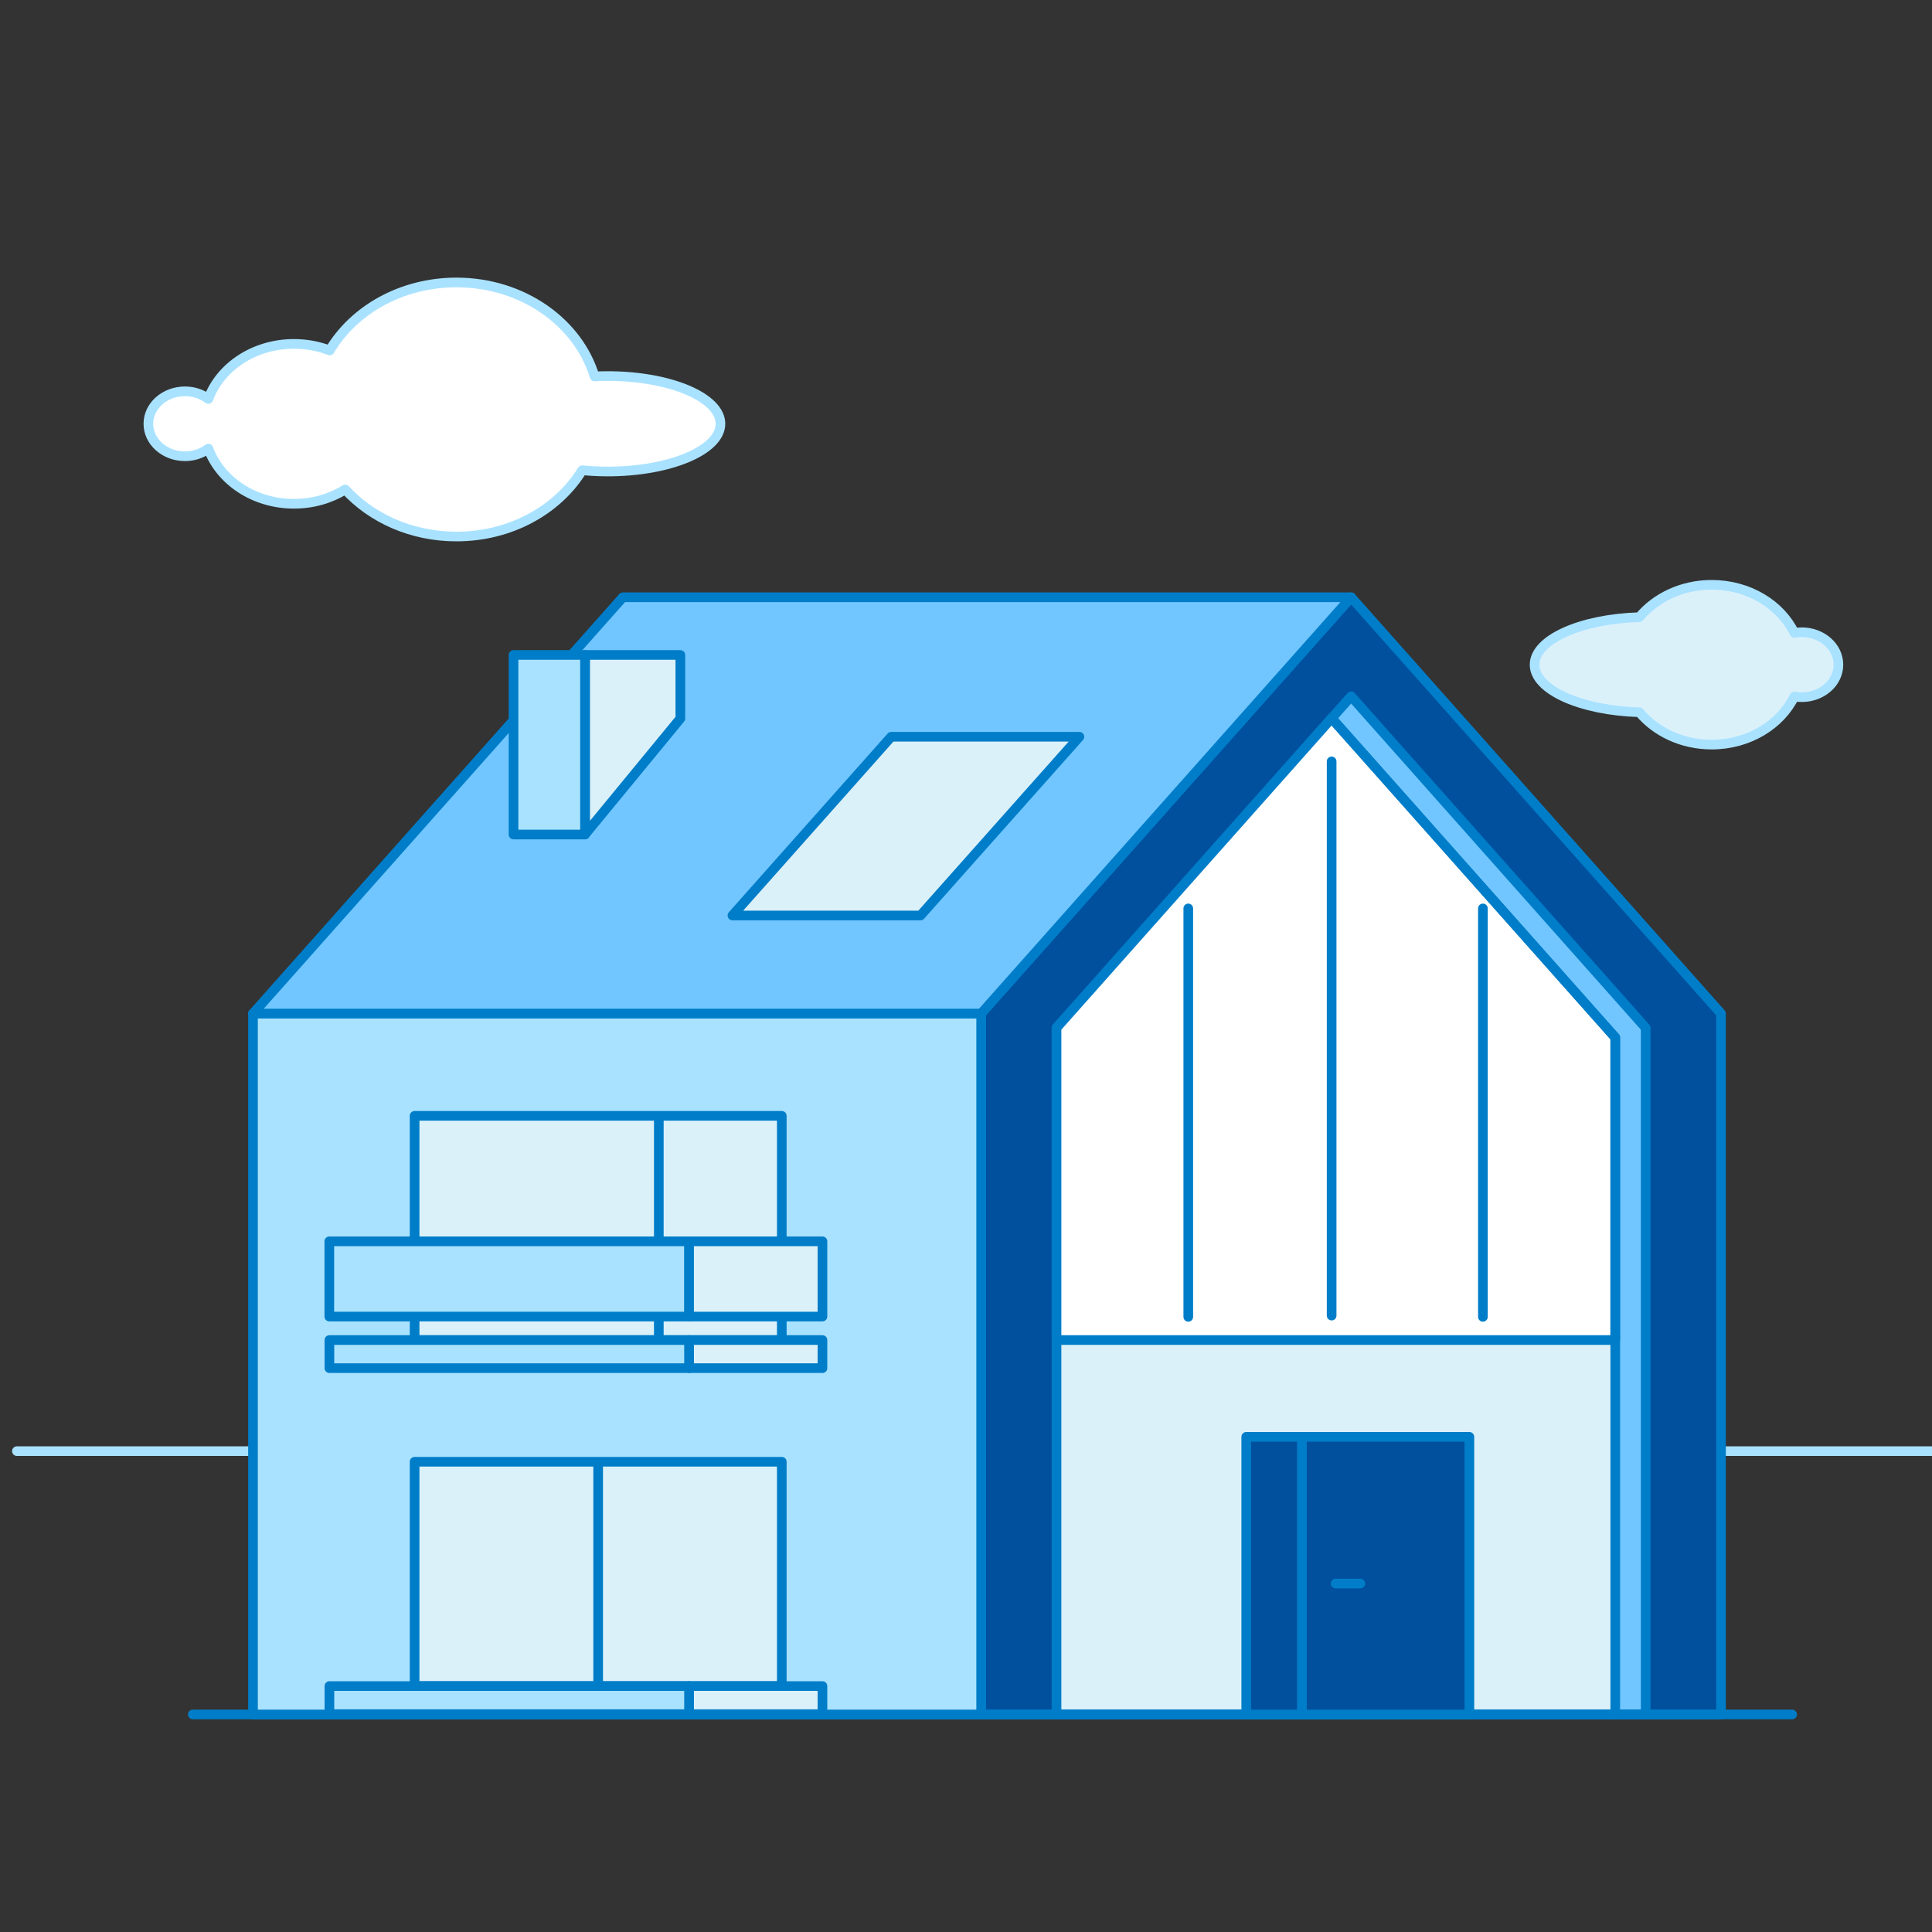 <?xml version="1.0" encoding="UTF-8"?><svg id="_1" xmlns="http://www.w3.org/2000/svg" viewBox="0 0 200 200"><rect x="0" y="0" width="200" height="200" fill="#333333" stroke="none"/><defs><style>.cls-1{stroke:#007dc8;}.cls-1,.cls-2{fill:none;stroke-linecap:round;stroke-linejoin:round;}.cls-2{stroke:#a9e2ff;}.cls-3{fill:#00509e;}.cls-4{fill:#fff;}.cls-5{fill:#71c6ff;}.cls-6{fill:#a9e2ff;}.cls-7{fill:#dbf1fa;}</style></defs><line class="cls-2" x1="1.75" y1="150.22" x2="200.75" y2="150.22"/><polygon class="cls-3" points="139.87 61.83 101.57 104.92 101.57 177.48 178.16 177.48 178.16 104.92 139.87 61.83"/><polygon class="cls-5" points="139.87 72.08 109.37 106.4 109.37 177.48 170.36 177.48 170.36 106.4 139.87 72.08"/><rect class="cls-7" x="109.37" y="138.72" width="57.85" height="38.75"/><path class="cls-4" d="m62.91,38.93c-.46,0-.91.01-1.36.04-1.7-5.6-7.45-9.73-14.3-9.73-5.7,0-10.64,2.86-13.12,7.04-1.14-.44-2.39-.68-3.7-.68-4.14,0-7.64,2.39-8.86,5.7-.66-.49-1.49-.79-2.42-.79-2.09,0-3.79,1.5-3.79,3.36s1.7,3.36,3.79,3.36c.92,0,1.76-.3,2.42-.79,1.22,3.31,4.72,5.71,8.86,5.71,1.98,0,3.8-.55,5.31-1.48,2.72,2.97,6.86,4.87,11.51,4.87,5.62,0,10.5-2.77,13.02-6.86.85.08,1.73.13,2.64.13,6.44,0,11.67-2.21,11.67-4.94s-5.22-4.94-11.67-4.94"/><path class="cls-2" d="m62.91,38.93c-.46,0-.91.01-1.36.04-1.7-5.6-7.45-9.73-14.3-9.73-5.7,0-10.64,2.86-13.12,7.04-1.14-.44-2.39-.68-3.7-.68-4.14,0-7.64,2.39-8.86,5.7-.66-.49-1.49-.79-2.42-.79-2.09,0-3.79,1.5-3.79,3.36s1.7,3.36,3.79,3.36c.92,0,1.76-.3,2.42-.79,1.22,3.31,4.72,5.71,8.86,5.71,1.98,0,3.8-.55,5.31-1.48,2.72,2.97,6.86,4.87,11.51,4.87,5.62,0,10.5-2.77,13.02-6.86.85.08,1.73.13,2.64.13,6.44,0,11.67-2.21,11.67-4.94s-5.22-4.94-11.67-4.94Z"/><path class="cls-7" d="m186.52,65.45c-.27,0-.52.03-.77.07-1.43-2.93-4.72-4.98-8.56-4.98-3.07,0-5.78,1.32-7.48,3.35-6.06.18-10.85,2.31-10.85,4.92s4.79,4.74,10.85,4.92c1.7,2.03,4.41,3.35,7.48,3.35,3.83,0,7.12-2.05,8.56-4.98.25.05.51.07.77.07,2.09,0,3.79-1.5,3.79-3.36s-1.7-3.36-3.79-3.36"/><path class="cls-2" d="m186.52,65.45c-.27,0-.52.03-.77.07-1.43-2.93-4.72-4.98-8.56-4.98-3.07,0-5.78,1.32-7.48,3.35-6.06.18-10.85,2.31-10.85,4.92s4.79,4.74,10.85,4.92c1.7,2.03,4.41,3.35,7.48,3.35,3.83,0,7.12-2.05,8.56-4.98.25.05.51.07.77.07,2.09,0,3.79-1.5,3.79-3.36s-1.7-3.36-3.79-3.36Z"/><line class="cls-1" x1="19.96" y1="177.48" x2="185.52" y2="177.48"/><polygon class="cls-1" points="139.87 61.83 101.57 104.92 101.57 177.48 178.16 177.48 178.16 104.92 139.87 61.83"/><polygon class="cls-1" points="139.87 72.08 109.37 106.4 109.37 177.48 170.36 177.48 170.36 106.4 139.87 72.08"/><polygon class="cls-4" points="137.85 74.35 109.37 106.4 109.37 138.72 167.21 138.72 167.21 107.4 137.85 74.35"/><polygon class="cls-1" points="137.85 74.35 109.37 106.4 109.37 138.72 167.21 138.72 167.21 107.4 137.85 74.35"/><polyline class="cls-1" points="167.21 177.48 167.21 107.4 137.85 74.35"/><rect class="cls-6" x="26.19" y="104.92" width="75.38" height="72.56"/><rect class="cls-1" x="26.19" y="104.92" width="75.38" height="72.56"/><polygon class="cls-5" points="101.57 104.92 26.19 104.92 64.48 61.83 139.87 61.83 101.57 104.92"/><polygon class="cls-1" points="101.57 104.92 26.19 104.92 64.48 61.83 139.87 61.83 101.57 104.92"/><polygon class="cls-7" points="95.29 94.77 75.82 94.77 92.26 76.27 111.74 76.27 95.29 94.77"/><polygon class="cls-1" points="95.29 94.77 75.82 94.77 92.26 76.27 111.74 76.27 95.29 94.77"/><rect class="cls-3" x="134.77" y="148.74" width="17.34" height="28.74"/><rect class="cls-1" x="134.77" y="148.74" width="17.34" height="28.74"/><rect class="cls-3" x="129.01" y="148.74" width="5.76" height="28.74"/><rect class="cls-1" x="129.01" y="148.74" width="5.76" height="28.74"/><line class="cls-1" x1="138.26" y1="163.93" x2="140.82" y2="163.93"/><rect class="cls-7" x="42.92" y="115.51" width="38.01" height="23.22"/><rect class="cls-1" x="42.92" y="115.51" width="38.01" height="23.22"/><line class="cls-1" x1="68.2" y1="115.75" x2="68.2" y2="138.72"/><rect class="cls-7" x="71.32" y="138.72" width="13.82" height="2.91"/><rect class="cls-1" x="71.32" y="138.72" width="13.82" height="2.91"/><rect class="cls-6" x="34.1" y="138.72" width="37.23" height="2.91"/><rect class="cls-1" x="34.1" y="138.72" width="37.23" height="2.91"/><rect class="cls-7" x="71.32" y="128.5" width="13.82" height="7.79"/><rect class="cls-1" x="71.32" y="128.5" width="13.82" height="7.79"/><rect class="cls-6" x="34.09" y="128.5" width="37.23" height="7.79"/><rect class="cls-1" x="34.09" y="128.5" width="37.23" height="7.79"/><rect class="cls-7" x="42.92" y="151.32" width="38.01" height="23.22"/><rect class="cls-1" x="42.92" y="151.32" width="38.01" height="23.22"/><line class="cls-1" x1="61.92" y1="151.57" x2="61.92" y2="174.54"/><rect class="cls-7" x="71.32" y="174.54" width="13.82" height="2.91"/><rect class="cls-1" x="71.32" y="174.54" width="13.82" height="2.91"/><rect class="cls-6" x="34.1" y="174.54" width="37.23" height="2.91"/><rect class="cls-1" x="34.1" y="174.54" width="37.23" height="2.91"/><polygon class="cls-7" points="60.56 86.38 70.43 74.38 70.43 67.8 60.56 67.8 60.56 86.38"/><polygon class="cls-1" points="60.56 86.38 70.43 74.38 70.43 67.8 60.56 67.8 60.56 86.38"/><rect class="cls-6" x="53.16" y="67.8" width="7.4" height="18.59"/><rect class="cls-1" x="53.16" y="67.8" width="7.4" height="18.59"/><line class="cls-1" x1="137.85" y1="136.19" x2="137.85" y2="78.82"/><line class="cls-1" x1="123.01" y1="136.32" x2="123.01" y2="94.04"/><line class="cls-1" x1="153.51" y1="136.32" x2="153.51" y2="94.04"/></svg>